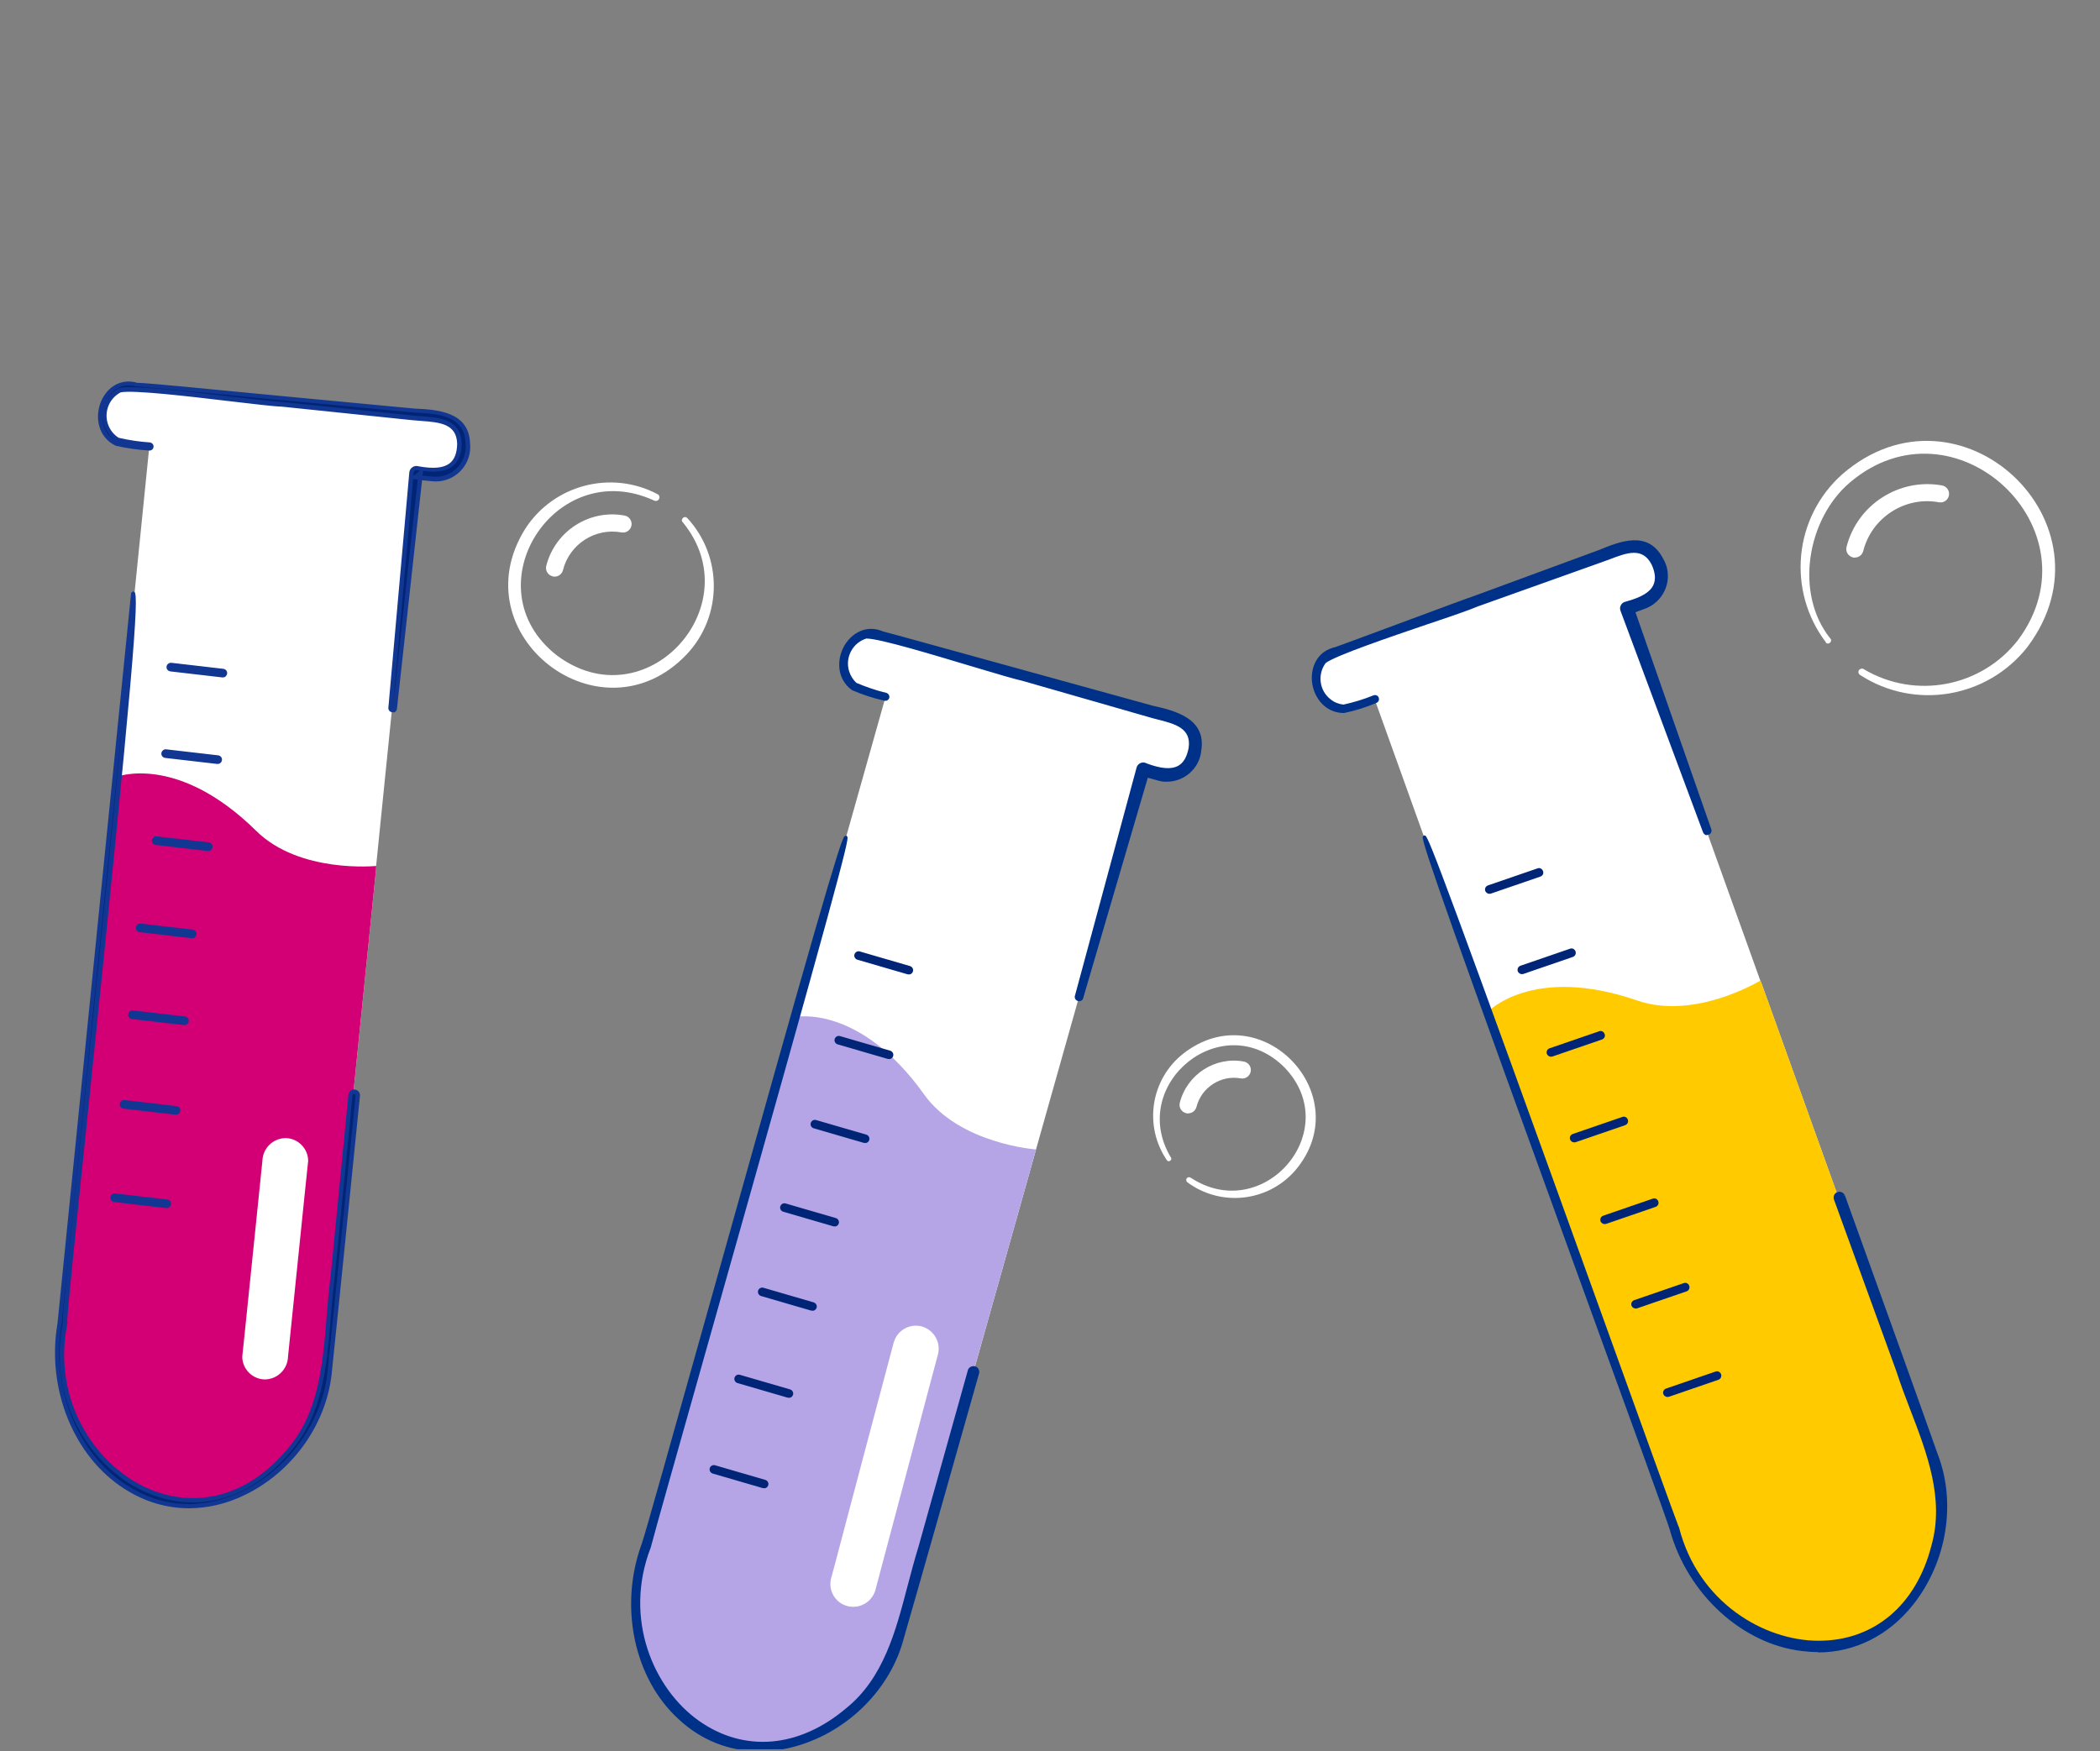 <?xml version="1.0" encoding="UTF-8"?>
<svg id="b" data-name="Calque 2" xmlns="http://www.w3.org/2000/svg" xmlns:xlink="http://www.w3.org/1999/xlink" viewBox="0 0 122.05 101.81">
  <rect x="0" y="0" width="122.05" height="101.81" fill="#808080" stroke="none"/>
  <defs>
    <style>
      .bj {
        fill: none;
      }

      .bk {
        fill: #ffcb00;
      }

      .bl {
        fill: #002577;
      }

      .bm {
        fill: #fff;
      }

      .bn {
        fill: #b5a4e6;
      }

      .bo {
        clip-path: url(#e);
      }

      .bp {
        fill: #d20074;
      }

      .bq {
        fill: #003189;
      }

      .br {
        fill: #123792;
      }
    </style>
    <clipPath id="e">
      <rect class="bj" width="122.05" height="101.69"/>
    </clipPath>
  </defs>
  <g id="c" data-name="Calque 1">
    <g id="d" data-name="Groupe 465">
      <g class="bo">
        <g id="f" data-name="Groupe 464">
          <g id="g" data-name="Tracé 5718">
            <path class="bm" d="M26.93,26.1c-.04.87-.76,1.54-1.62,1.52l-1.14-.12-2.31,22.84v.15s-2.92,28.79-2.92,28.79c-.5,4.9-4.37,8.49-8.64,8.06s-7.35-4.74-6.85-9.62l3.29-32.55,1.94-19.23-1.44-.16c-.86-.14-1.44-.94-1.3-1.8,0,0,0,0,0-.01.03-.87.75-1.55,1.61-1.52,0,0,0,0,0,0l1.44.14,15.5,1.56,1.14.11c.86.16,1.44.97,1.3,1.83"/>
          </g>
          <g id="h" data-name="Ligne 280">
            <line class="bj" x1="6.83" y1="51.24" x2="9.85" y2="51.58"/>
          </g>
          <g id="i" data-name="Ligne 281">
            <line class="bj" x1="5.92" y1="56.32" x2="8.94" y2="56.66"/>
          </g>
          <g id="j" data-name="Ligne 282">
            <line class="bj" x1="7.64" y1="41.15" x2="10.66" y2="41.49"/>
          </g>
          <g id="k" data-name="Ligne 283">
            <line class="bj" x1="7.35" y1="46.19" x2="10.37" y2="46.52"/>
          </g>
          <g id="l" data-name="Ligne 284">
            <line class="bj" x1="5.49" y1="61.37" x2="8.52" y2="61.71"/>
          </g>
          <g id="m" data-name="Ligne 285">
            <line class="bj" x1="5.03" y1="66.59" x2="8.05" y2="66.92"/>
          </g>
          <g id="n" data-name="Ligne 286">
            <line class="bj" x1="4.51" y1="72.02" x2="7.53" y2="72.36"/>
          </g>
          <g id="o" data-name="Tracé 5719">
            <path class="bp" d="M21.86,50.34v.15s-2.92,28.79-2.92,28.79c-.5,4.9-4.37,8.49-8.64,8.06s-7.35-4.74-6.85-9.62l3.29-32.55s3.53-1.42,8.15,3.13c2.52,2.49,6.97,2.04,6.97,2.04"/>
          </g>
          <g id="p" data-name="Ligne 287">
            <path class="br" d="M12.1,49.47s-.02,0-.03,0l-3.02-.35c-.14-.02-.24-.14-.22-.28.02-.14.14-.24.28-.22l3.02.35c.14.02.24.14.22.28-.02.13-.12.22-.25.22Z"/>
          </g>
          <g id="q" data-name="Ligne 288">
            <path class="br" d="M11.17,54.54s-.02,0-.03,0l-3.02-.35c-.14-.02-.24-.14-.22-.28.02-.14.14-.23.28-.22l3.02.35c.14.02.24.14.22.28-.02.13-.12.22-.25.22Z"/>
          </g>
          <g id="r" data-name="Ligne 289">
            <path class="br" d="M12.95,39.38s-.02,0-.03,0l-3.02-.35c-.14-.02-.24-.14-.22-.28.02-.14.14-.23.28-.22l3.02.35c.14.02.24.14.22.28-.02.13-.12.22-.25.22Z"/>
          </g>
          <g id="s" data-name="Ligne 290">
            <path class="br" d="M12.65,44.41s-.02,0-.03,0l-3.02-.35c-.14-.02-.24-.14-.22-.28.02-.14.15-.24.28-.22l3.02.35c.14.02.24.14.22.28-.02.13-.12.22-.25.22Z"/>
          </g>
          <g id="t" data-name="Ligne 291">
            <path class="br" d="M10.72,59.59s-.02,0-.03,0l-3.02-.35c-.14-.02-.24-.14-.22-.28.02-.14.15-.24.28-.22l3.02.35c.14.02.24.14.22.28-.02.13-.12.22-.25.22Z"/>
          </g>
          <g id="u" data-name="Ligne 292">
            <path class="br" d="M10.23,64.8s-.02,0-.03,0l-3.02-.35c-.14-.02-.24-.14-.22-.28.02-.14.14-.24.28-.22l3.02.35c.14.02.24.14.22.28-.02.13-.12.22-.25.22Z"/>
          </g>
          <g id="v" data-name="Ligne 293">
            <path class="br" d="M9.69,70.23s-.02,0-.03,0l-3.02-.35c-.14-.02-.24-.14-.22-.28.02-.14.14-.24.28-.22l3.02.35c.14.02.24.14.22.28-.02.13-.12.22-.25.22Z"/>
          </g>
          <g id="w" data-name="Tracé 5720">
            <path class="bm" d="M15.25,67.49c-.34,3.31-.68,6.63-1.02,9.94-.05.48-.1.95-.15,1.43,0,.73.6,1.33,1.33,1.33.73-.02,1.31-.6,1.33-1.33l1.02-9.94.15-1.43c0-.73-.6-1.33-1.33-1.33-.73.02-1.31.6-1.33,1.33"/>
          </g>
          <g id="x" data-name="Tracé 5721">
            <path class="bl" d="M20.8,63.69c-.35,3.52-1.26,12.52-1.62,15.92-.43,5.53-6.81,10.15-11.87,6.84-3.14-1.97-4.45-5.99-3.85-9.5l4.28-42.43c.61-.59-4.15,42.47-3.96,42.46-1.53,7.82,7.37,14.13,13.03,7.33,2.38-2.74,2.08-6.58,2.54-10.05l1.04-10.61c.01-.12.12-.2.23-.19.12.01.2.12.19.23"/>
            <path class="br" d="M10.99,87.68c-1.31,0-2.59-.38-3.74-1.12-2.95-1.86-4.56-5.81-3.91-9.62l4.28-42.47.1-.09.09.03c.29.14-.06,4.62-2.62,29.49-.67,6.46-1.25,12.1-1.29,12.96h.03s-.03.15-.03.15c-.86,4.37,1.61,8.05,4.49,9.42,2.91,1.38,6.02.57,8.31-2.19,1.83-2.11,2.06-4.92,2.28-7.65.06-.77.13-1.57.23-2.34l1.04-10.61c.02-.19.19-.33.37-.3.19.02.32.18.3.37h0c-.37,3.66-1.26,12.52-1.62,15.92-.24,3.02-2.21,5.88-5.04,7.26-1.07.53-2.19.79-3.29.79ZM7.27,40.37l-3.69,36.59c-.64,3.72.93,7.57,3.79,9.38,2.06,1.34,4.47,1.46,6.78.32,2.7-1.33,4.67-4.17,4.9-7.06.36-3.4,1.25-12.26,1.62-15.92h0s0-.05-.02-.06c-.02-.02-.04-.03-.06-.03-.06,0-.09.03-.1.08l-1.04,10.61c-.1.77-.16,1.56-.23,2.33-.22,2.76-.45,5.62-2.34,7.79-2.37,2.85-5.59,3.69-8.61,2.25-2.97-1.41-5.51-5.19-4.63-9.69h0c-.02-.38.17-2.28,1.28-13.09.77-7.42,1.78-17.3,2.34-23.49Z"/>
          </g>
          <g id="y" data-name="Tracé 5722">
            <path class="bl" d="M8.68,26.05c-.65-.03-1.29-.12-1.92-.28-1.76-.85-.84-3.91,1.13-3.44.01-.03,8.16.77,8.56.8l7.62.72c1.33.06,3.1.15,3.13,1.93.1,1.03-.65,1.95-1.69,2.05-.11.01-.22.01-.34,0l-.95-.09h-.06s.29-.24.29-.24l-1.51,13.67c-.01.07-.07.11-.14.1-.06-.01-.1-.06-.1-.12l1.22-13.7c.02-.15.15-.26.3-.24.02,0,.03,0,.05,0,1.33.25,2.41.11,2.43-1.41-.04-1.5-1.55-1.37-2.69-1.5l-7.61-.79c-1.32-.04-8.31-1.07-9.43-.83-.81.42-1.13,1.41-.72,2.22.14.27.34.49.6.65.61.14,1.23.24,1.86.27.06.01.1.07.09.13-.01.06-.07.1-.12.09"/>
            <path class="br" d="M22.82,41.4s-.03,0-.05,0c-.12-.02-.2-.12-.2-.24l1.22-13.71c.03-.22.23-.38.44-.36.02,0,.04,0,.06.01.91.17,1.5.11,1.86-.18.27-.22.41-.59.42-1.12-.03-1.17-1.02-1.25-2.08-1.33-.17-.01-.34-.03-.5-.04l-7.61-.79c-.47-.01-1.67-.16-3.06-.32-2.36-.28-5.58-.66-6.31-.51-.74.39-1.03,1.3-.65,2.05.12.24.31.45.54.59.6.14,1.21.23,1.82.27.14.03.23.15.2.28-.02.12-.14.21-.26.19h0c-.65-.04-1.3-.13-1.94-.28-1-.48-1.2-1.6-.89-2.46.28-.79,1.03-1.47,2.08-1.22v.02c.3,0,1.43.09,5.51.49,1.54.15,2.88.28,3.03.29l7.62.72c1.28.06,3.21.15,3.25,2.05.11,1.09-.7,2.07-1.8,2.18-.12.01-.24.01-.36,0l-.63-.06-1.46,13.29c-.01.07-.05.13-.1.17-.04.03-.09.04-.14.04ZM24.01,27.85l-1.18,13.31,1.45-13.28-.27-.03ZM24.55,27.65l.63.06c.1,0,.21,0,.31,0,.96-.09,1.67-.96,1.57-1.92-.03-1.67-1.69-1.75-3.01-1.81l-7.62-.72c-.16,0-1.49-.14-3.04-.29-2.1-.2-4.92-.47-5.43-.51v.02s-.11-.03-.11-.03c-.95-.23-1.56.43-1.78,1.06-.25.7-.15,1.64.64,2.09-.24-.17-.43-.39-.56-.65-.22-.42-.25-.9-.11-1.36.15-.45.46-.82.88-1.04h.03c.74-.17,3.89.2,6.41.5,1.38.16,2.58.3,3.05.32l7.62.79c.16.02.32.03.49.04,1.01.08,2.27.17,2.31,1.58,0,.6-.18,1.04-.51,1.31-.37.3-.93.4-1.73.28l-.03.26ZM24.19,27.33c-.08,0-.14.06-.15.13l-.02.22.39-.32c-.05,0-.11-.02-.17-.03h-.04s-.01,0-.02,0ZM8.68,25.93v.14s.01-.14.01-.14h-.01Z"/>
          </g>
          <g id="z" data-name="Tracé 5723">
            <path class="bm" d="M69.4,43.82c-.18.85-1.01,1.39-1.86,1.22l-1.1-.31-6.23,22.1-.04.15-7.84,27.86c-1.33,4.74-5.77,7.61-9.9,6.45s-6.42-5.94-5.08-10.66l8.87-31.49,5.24-18.6-1.39-.4c-.82-.29-1.25-1.18-.97-2,0,0,0,0,0,0,.18-.85,1.01-1.39,1.85-1.22,0,0,0,0,0,0l1.39.38,14.99,4.22,1.1.31c.82.3,1.24,1.2.96,2.03"/>
          </g>
          <g id="aa" data-name="Tracé 5724">
            <path class="bn" d="M60.21,66.82l-.04.15-7.84,27.85c-1.33,4.74-5.77,7.61-9.9,6.45s-6.42-5.94-5.08-10.66l8.86-31.49s3.72-.78,7.49,4.49c2.05,2.89,6.51,3.21,6.51,3.21"/>
          </g>
          <g id="ab" data-name="Tracé 5725">
            <path class="bq" d="M56.78,79.8c-.96,3.4-3.42,12.11-4.37,15.39-1.39,5.37-8.47,8.8-12.88,4.66-2.74-2.5-3.33-6.67-2.13-10.02.15-.08,11.45-41.19,11.74-41.1.27,0-11.5,41.1-11.44,41.19-2.88,7.43,4.79,15.2,11.54,9.49,2.83-2.28,3.2-6.11,4.25-9.45l2.88-10.27c.03-.11.15-.18.26-.15s.18.15.15.26h0"/>
            <path class="bq" d="M44.15,101.81c-1.75,0-3.4-.64-4.71-1.87-2.58-2.35-3.47-6.52-2.16-10.15l.02-.05c.19-.53,1.91-6.69,3.91-13.81,6.04-21.58,7.65-27.19,7.87-27.31l.05-.03h.08s.04.06.04.06c.11.15-.61,2.93-7.94,28.88-1.78,6.31-3.33,11.79-3.47,12.36h0s-.02.07-.02.07c-1.61,4.16.18,8.21,2.78,10.06,2.63,1.87,5.83,1.61,8.57-.71,2.18-1.75,2.89-4.49,3.58-7.13.2-.75.4-1.52.63-2.26l2.87-10.26c.02-.09.08-.16.16-.2.08-.04.17-.06.26-.03.09.02.16.08.2.16.04.08.06.17.03.26h0s-.4,1.41-.4,1.41c-1.09,3.87-3.13,11.07-3.97,13.97-.76,2.93-3.21,5.4-6.23,6.27-.72.21-1.45.31-2.15.31ZM37.51,89.88h0c-1.27,3.54-.41,7.61,2.1,9.89,1.79,1.68,4.14,2.21,6.62,1.5,2.9-.84,5.33-3.29,6.06-6.1.83-2.9,2.87-10.1,3.97-13.97l.4-1.42h0s0-.04-.01-.06c-.01-.02-.03-.04-.05-.04-.02,0-.05,0-.07,0-.02.01-.04.03-.04.05l-2.88,10.27c-.23.74-.43,1.51-.63,2.25-.7,2.68-1.43,5.46-3.66,7.26-2.83,2.39-6.15,2.66-8.87.72-2.68-1.91-4.52-6.08-2.87-10.35h.01c.06-.38.59-2.25,3.46-12.41,2.04-7.23,4.76-16.85,6.43-22.92-1.62,5.63-4.06,14.36-6.04,21.45-3.29,11.76-3.8,13.56-3.94,13.87Z"/>
          </g>
          <g id="ac" data-name="Tracé 5726">
            <path class="bq" d="M51.41,40.62c-.63-.14-1.25-.35-1.85-.61-1.58-1.15-.14-4,1.71-3.19l.92.25,7.37,2.03,7.37,2.03c1.3.29,3.02.69,2.75,2.45-.08,1.03-.99,1.8-2.02,1.72-.11,0-.22-.03-.33-.06l-.92-.25h-.06s.33-.2.33-.2l-3.87,13.2c-.02.06-.09.09-.15.07-.06-.02-.09-.08-.08-.14l3.59-13.28c.04-.14.19-.23.34-.19.02,0,.03.01.05.02,1.26.48,2.35.53,2.64-.97.23-1.48-1.28-1.62-2.38-1.94l-7.35-2.11c-1.29-.27-7.99-2.5-9.14-2.46-.87.26-1.37,1.19-1.1,2.06.09.29.25.55.48.75.58.25,1.17.45,1.78.6.06.02.09.08.07.14s-.08.09-.14.07"/>
            <path class="bq" d="M62.71,58.2s-.06,0-.09-.02c-.11-.04-.18-.16-.15-.28l3.59-13.29c.06-.21.29-.33.49-.27.03,0,.05.02.07.03.85.32,1.45.37,1.85.15.31-.17.51-.51.61-1.03.18-1.16-.79-1.41-1.82-1.67-.16-.04-.32-.08-.48-.13l-7.35-2.11c-.46-.1-1.6-.44-2.94-.84-2.27-.68-5.36-1.62-6.13-1.62h-.01c-.38.12-.7.38-.89.74-.19.36-.23.77-.11,1.16.08.26.23.5.43.68.57.24,1.15.44,1.74.58.13.05.2.18.16.3-.04.12-.17.19-.29.15h0c-.64-.14-1.27-.35-1.87-.61-.9-.65-.9-1.79-.45-2.58.42-.72,1.27-1.26,2.26-.83l.9.24,14.75,4.07c1.24.28,3.13.71,2.84,2.59-.09,1.09-1.05,1.9-2.15,1.83-.12,0-.23-.03-.35-.06l-.61-.17-3.76,12.83c-.02.07-.07.12-.13.14-.03.02-.07.02-.1.02ZM66.2,45.07l-3.49,12.9,3.75-12.83-.26-.07ZM66.77,44.96l.6.17c.1.03.21.04.31.05.96.08,1.81-.64,1.89-1.61.26-1.66-1.36-2.02-2.65-2.31l-15.67-4.31c-.91-.4-1.62.14-1.96.72,0,.01-.02.03-.02.04.23-.4.59-.69,1.03-.83h.03c.75-.04,3.8.88,6.24,1.62,1.33.4,2.47.74,2.92.84l7.36,2.11c.15.04.31.08.47.12.99.25,2.22.57,2,1.96-.11.59-.36,1-.73,1.2-.42.23-.98.23-1.75-.02l-.07.25ZM66.44,44.58s-.05,0-.07.02c-.03.02-.06.05-.07.09l-.06.22.44-.25c-.05-.02-.11-.04-.16-.06v-.14s-.04.12-.04.12c-.01,0-.03,0-.04,0ZM51.34,40.48s.07.02.1.02l-.03.12.04-.12s-.08-.02-.11-.02ZM49.12,38.05c-.21.62-.13,1.37.5,1.85-.24-.22-.41-.49-.51-.8-.11-.35-.1-.71,0-1.05Z"/>
          </g>
          <g id="ad" data-name="Ligne 294">
            <path class="bl" d="M50.28,66.44s-.05,0-.07,0l-2.92-.85c-.13-.04-.21-.18-.17-.31.04-.13.18-.21.31-.17l2.92.85c.13.04.21.18.17.31-.03.11-.13.18-.24.18Z"/>
          </g>
          <g id="ae" data-name="Ligne 295">
            <path class="bl" d="M48.51,71.29s-.05,0-.07,0l-2.92-.85c-.13-.04-.21-.18-.17-.31.04-.13.18-.21.31-.17l2.92.85c.13.04.21.18.17.31-.03.11-.13.18-.24.18Z"/>
          </g>
          <g id="af" data-name="Ligne 296">
            <path class="bl" d="M52.82,56.64s-.05,0-.07,0l-2.92-.85c-.13-.04-.21-.18-.17-.31.04-.13.18-.21.31-.17l2.92.85c.13.04.21.18.17.31-.03.11-.13.18-.24.18Z"/>
          </g>
          <g id="ag" data-name="Ligne 297">
            <path class="bl" d="M51.67,61.56s-.05,0-.07,0l-2.92-.85c-.13-.04-.21-.18-.17-.31.04-.13.18-.21.31-.17l2.92.85c.13.04.21.18.17.31-.03.11-.13.18-.24.18Z"/>
          </g>
          <g id="ah" data-name="Ligne 298">
            <path class="bl" d="M47.22,76.19s-.05,0-.07,0l-2.92-.85c-.13-.04-.21-.18-.17-.31.04-.13.18-.21.31-.17l2.92.85c.13.04.21.18.17.31-.03.11-.13.18-.24.18Z"/>
          </g>
          <g id="ai" data-name="Ligne 299">
            <path class="bl" d="M45.85,81.25s-.05,0-.07,0l-2.92-.85c-.13-.04-.21-.18-.17-.31.04-.13.17-.21.31-.17l2.92.85c.13.04.21.18.17.31-.03.11-.13.18-.24.18Z"/>
          </g>
          <g id="aj" data-name="Ligne 300">
            <path class="bl" d="M44.41,86.51s-.05,0-.07,0l-2.92-.85c-.13-.04-.21-.18-.17-.31.04-.13.17-.21.31-.17l2.92.85c.13.04.21.18.17.31-.03.11-.13.18-.24.18Z"/>
          </g>
          <g id="ak" data-name="Tracé 5727">
            <path class="bm" d="M51.95,78.01c-1.07,4.01-2.13,8.02-3.19,12.03-.15.57-.3,1.15-.46,1.72-.18.71.26,1.44.97,1.61.69.17,1.39-.23,1.6-.91,1.07-4.01,2.13-8.02,3.19-12.03l.46-1.72c.17-.71-.27-1.43-.98-1.61-.68-.16-1.38.23-1.58.9"/>
          </g>
          <g id="al" data-name="Tracé 5728">
            <path class="bm" d="M96.44,32.94c.34.8-.02,1.72-.81,2.07l-1.08.39,7.76,21.61.06.14,9.78,27.23c1.66,4.63-.28,9.55-4.33,11s-8.67-1.11-10.32-5.73l-11.07-30.79-6.53-18.19-1.36.48c-.91.2-1.81-.38-2.01-1.29-.16-.74.19-1.51.87-1.86l1.35-.5,14.65-5.27,1.07-.39c.84-.23,1.72.25,1.97,1.09"/>
          </g>
          <g id="am" data-name="Ligne 301">
            <line class="bj" x1="89.13" y1="64.29" x2="92.01" y2="63.29"/>
          </g>
          <g id="an" data-name="Ligne 302">
            <line class="bj" x1="90.51" y1="69.27" x2="93.38" y2="68.27"/>
          </g>
          <g id="ao" data-name="Ligne 303">
            <line class="bj" x1="85.51" y1="54.84" x2="88.38" y2="53.84"/>
          </g>
          <g id="ap" data-name="Ligne 304">
            <line class="bj" x1="87.43" y1="59.51" x2="90.3" y2="58.51"/>
          </g>
          <g id="aq" data-name="Ligne 305">
            <line class="bj" x1="92.3" y1="74.01" x2="95.17" y2="73.01"/>
          </g>
          <g id="ar" data-name="Ligne 306">
            <line class="bj" x1="94.12" y1="78.92" x2="96.99" y2="77.92"/>
          </g>
          <g id="as" data-name="Ligne 307">
            <line class="bj" x1="96" y1="84.04" x2="98.87" y2="83.04"/>
          </g>
          <g id="at" data-name="Tracé 5729">
            <path class="bk" d="M102.31,57l.06.14,9.78,27.23c1.67,4.63-.28,9.55-4.32,11-4.04,1.45-8.67-1.11-10.33-5.73l-11.06-30.79s2.58-2.8,8.71-.69c3.35,1.17,7.17-1.16,7.17-1.16"/>
          </g>
          <g id="au" data-name="Ligne 308">
            <path class="bl" d="M90.14,61.43c-.1,0-.2-.07-.24-.17-.04-.13.02-.27.16-.32l2.88-.99c.13-.05.27.02.32.16s-.02.27-.16.32l-2.88.99s-.05.01-.08.01Z"/>
          </g>
          <g id="av" data-name="Ligne 309">
            <path class="bl" d="M91.49,66.41c-.1,0-.2-.07-.24-.17-.04-.13.02-.27.16-.32l2.88-.99c.13-.05.27.02.32.16.04.13-.02.27-.16.32l-2.88.99s-.05.01-.08.01Z"/>
          </g>
          <g id="aw" data-name="Ligne 310">
            <path class="bl" d="M86.56,51.96c-.1,0-.2-.07-.24-.17-.04-.13.02-.27.16-.32l2.88-.99c.13-.05.27.02.32.16s-.02.27-.16.32l-2.88.99s-.05.01-.08.01Z"/>
          </g>
          <g id="ax" data-name="Ligne 311">
            <path class="bl" d="M88.45,56.63c-.1,0-.2-.07-.24-.17-.04-.13.02-.27.16-.32l2.88-.99c.13-.05.27.02.32.16.04.13-.02.27-.16.32l-2.88.99s-.05.01-.08.01Z"/>
          </g>
          <g id="ay" data-name="Ligne 312">
            <path class="bl" d="M93.26,71.16c-.1,0-.2-.07-.24-.17-.04-.13.02-.27.16-.32l2.88-.99c.13-.05.27.02.32.16.04.13-.02.27-.16.32l-2.88.99s-.05.01-.08.01Z"/>
          </g>
          <g id="az" data-name="Ligne 313">
            <path class="bl" d="M95.06,76.07c-.1,0-.2-.07-.24-.17-.04-.13.02-.27.16-.32l2.88-.99c.13-.05.27.02.32.16.04.13-.02.27-.16.32l-2.88.99s-.05.01-.08.01Z"/>
          </g>
          <g id="ba" data-name="Ligne 314">
            <path class="bl" d="M96.91,81.21c-.1,0-.2-.07-.24-.17-.04-.13.02-.27.16-.32l2.88-.99c.13-.05.27.03.32.16.04.13-.02.27-.16.32l-2.88.99s-.05.01-.08.01Z"/>
          </g>
          <g id="bb" data-name="Tracé 5730">
            <path class="bq" d="M107.11,69.5c1.2,3.33,4.26,11.84,5.4,15.06,1.99,5.18-1.77,12.09-7.76,11.29-3.68-.43-6.6-3.49-7.56-6.91.07-.15-14.66-40.16-14.38-40.26.22-.15,14.57,40.11,14.67,40.15,1.99,7.72,12.74,9.57,14.91,1,.97-3.5-.96-6.83-2.04-10.16l-3.64-10.02c-.03-.11.04-.23.16-.26.1-.02.2.02.24.11"/>
            <path class="bq" d="M105.67,96.04c-.31,0-.62-.02-.94-.06-3.47-.41-6.62-3.28-7.67-7v-.04s-.01,0-.01,0c-.15-.53-2.31-6.47-4.8-13.32-7.7-21.21-9.67-26.75-9.56-26.97l.02-.05.07-.04.06.02c.18.06,1.22,2.76,10.47,28.43,2.16,6,4.04,11.21,4.25,11.74h.01s.02.07.02.07c1.11,4.31,4.91,6.56,8.1,6.56h.01c3.23,0,5.68-2.08,6.56-5.56.75-2.69-.26-5.33-1.24-7.88-.28-.72-.56-1.47-.8-2.21l-3.64-10.02c-.05-.19.06-.38.25-.42.16-.04.31.04.38.18l-.13.06.14-.05c1.02,2.84,4.21,11.68,5.4,15.06,1.09,2.83.53,6.26-1.42,8.73-1.42,1.8-3.4,2.79-5.54,2.79ZM97.3,88.9c1.02,3.62,4.09,6.43,7.46,6.82,2.43.32,4.65-.61,6.25-2.63,1.87-2.37,2.42-5.78,1.38-8.49-1.19-3.38-4.37-12.2-5.4-15.05h0s-.06-.05-.1-.04c-.05.01-.08.06-.06.11l3.64,10.01c.24.74.53,1.48.8,2.2.99,2.59,2.01,5.27,1.25,8.03-.91,3.59-3.45,5.74-6.8,5.75h-.01c-3.28,0-7.2-2.32-8.34-6.75h.01c-.17-.35-.81-2.14-4.29-11.79-2.6-7.2-6.05-16.8-8.25-22.77,1.97,5.55,5.11,14.2,7.66,21.21,4.11,11.32,4.74,13.06,4.81,13.39h0Z"/>
          </g>
          <g id="bc" data-name="Tracé 5731">
            <path class="bq" d="M79.94,40.77c-.6.25-1.22.45-1.86.58-1.95-.01-2.44-3.17-.46-3.58.15-.04,7.58-2.81,8.07-2.97l7.18-2.64c1.25-.51,2.83-1.21,3.66.39.54.89.25,2.04-.64,2.58-.1.06-.2.11-.3.15l-.9.33-.06.02.16-.34,4.53,12.99c.02.06-.01.13-.07.15-.06.02-.13-.01-.15-.07l-4.81-12.89c-.05-.14.03-.3.17-.35.01,0,.03,0,.04-.01,1.31-.35,2.22-.94,1.59-2.32-.68-1.33-1.99-.57-3.07-.19l-7.2,2.57c-1.21.53-7.96,2.61-8.86,3.32-.55.72-.42,1.76.3,2.31.24.18.52.3.82.33.61-.13,1.21-.32,1.79-.55.14-.05.2.18.06.22"/>
            <path class="bq" d="M99.21,48.55s-.07,0-.1-.02c-.06-.03-.1-.08-.13-.14l-4.8-12.89c-.04-.11-.03-.21.02-.31.05-.1.13-.17.23-.2.02,0,.04-.01.07-.02.88-.24,1.4-.54,1.59-.96.15-.32.12-.71-.1-1.19-.53-1.04-1.46-.68-2.45-.3-.16.06-.32.12-.47.17l-7.2,2.57c-.43.19-1.56.58-2.88,1.02-2.26.77-5.34,1.82-5.94,2.26-.5.67-.37,1.62.29,2.12.21.17.47.27.74.3.59-.13,1.19-.31,1.75-.54.09-.03.17-.01.24.04.06.06.09.15.07.24-.02.08-.08.14-.16.17-.6.25-1.23.45-1.87.58-1.11,0-1.77-.93-1.86-1.83-.08-.83.3-1.77,1.35-2,.09-.03,1.89-.69,3.63-1.34,2.05-.76,4.17-1.55,4.43-1.63l7.28-2.68c1.2-.49,2.84-1.17,3.71.49.57.94.26,2.17-.68,2.75-.1.06-.21.12-.32.16l-.6.22,4.41,12.62c.04.12-.02.27-.15.31-.03,0-.06.01-.08.01ZM94.55,35.77l4.67,12.53-4.41-12.62-.26.09ZM94.99,31.67c-.62,0-1.31.28-1.96.55l-.11.05-7.18,2.64c-.26.08-2.47.91-4.43,1.63-2.43.9-3.59,1.33-3.66,1.35-.96.21-1.22,1.06-1.16,1.73.08.75.58,1.56,1.51,1.61-.3-.04-.58-.16-.82-.35-.78-.6-.92-1.71-.33-2.49l.02-.02c.6-.47,3.61-1.49,6.02-2.31,1.31-.45,2.44-.83,2.87-1.02l7.21-2.57c.15-.05.31-.11.46-.17.95-.36,2.13-.82,2.76.43.25.55.29,1.02.1,1.4-.2.43-.67.75-1.44,1l.08.24.59-.22c.1-.04.19-.08.28-.14.83-.5,1.1-1.58.6-2.41-.36-.69-.87-.93-1.44-.93ZM79.9,40.65l.05.13-.04-.13s-.01,0-.02,0ZM94.47,35.1l.04.12s-.07.04-.09.08c-.02.04-.02.08,0,.12l.08.21.21-.45c-.05.01-.11.03-.16.04l-.08-.11Z"/>
          </g>
          <g id="bd" data-name="Tracé 5732">
            <path class="bm" d="M106.12,37.34c-2.28-3.01-1.87-7.27.96-9.78,6.8-5.87,16.14,2.85,10.76,10.04-2.33,2.98-6.55,3.7-9.73,1.64-.1-.06-.13-.19-.07-.28,0,0,0,0,0,0,.06-.09.19-.12.28-.06,2.99,1.78,6.84,1.05,8.97-1.7,4.78-6.44-3.7-14.34-9.79-9.14-2.47,2.11-3.22,6.44-1.13,9.05.17.17-.11.42-.26.24"/>
          </g>
          <g id="be" data-name="Tracé 5733">
            <path class="bm" d="M107.8,32.42s-.08,0-.12-.02c-.27-.07-.43-.34-.36-.61.62-2.45,3.06-4.02,5.55-3.57.27.05.45.31.4.58-.05.27-.31.45-.58.4-1.97-.37-3.91.89-4.4,2.83-.06.23-.26.38-.48.38Z"/>
          </g>
          <g id="bf" data-name="Tracé 5734">
            <path class="bm" d="M39.94,30.11c2.07,2.24,2.06,5.7-.02,7.92-4.99,5.26-13.23-1.13-9.4-7.28,1.65-2.57,5-3.45,7.7-2.02.1.05.14.18.08.28-.05.1-.17.14-.28.09-5.78-2.67-10.68,5.05-5.67,8.99,5.17,3.88,11.31-2.86,7.34-7.72-.18-.15.08-.43.24-.26"/>
          </g>
          <g id="bg" data-name="Tracé 5735">
            <path class="bm" d="M32.23,33.52s-.08,0-.12-.02c-.27-.07-.43-.34-.36-.61.51-2.01,2.5-3.3,4.55-2.92.27.05.45.31.4.58-.05.27-.31.45-.58.4-1.53-.28-3.02.68-3.4,2.19-.06.23-.26.38-.48.38Z"/>
          </g>
          <g id="bh" data-name="Tracé 5736">
            <path class="bm" d="M67.82,67.45c-1.36-2-.95-4.7.95-6.2,4.52-3.53,10.22,2.44,6.5,6.8-1.59,1.82-4.31,2.12-6.26.68-.07-.05-.09-.16-.04-.23,0,0,0,0,0,0,.05-.07.15-.09.23-.04,4.2,2.77,8.95-2.69,5.49-6.37-3.58-3.64-9.18.91-6.65,5.18.13.14-.11.33-.22.18"/>
          </g>
          <g id="bi" data-name="Tracé 5737">
            <path class="bm" d="M69.05,64.73s-.08,0-.12-.02c-.27-.07-.43-.34-.36-.61.42-1.64,2.05-2.7,3.72-2.39.27.05.45.31.4.58-.05.27-.31.45-.58.4-1.15-.21-2.28.52-2.57,1.65-.06.23-.26.38-.48.38Z"/>
          </g>
        </g>
      </g>
    </g>
  </g>
</svg>